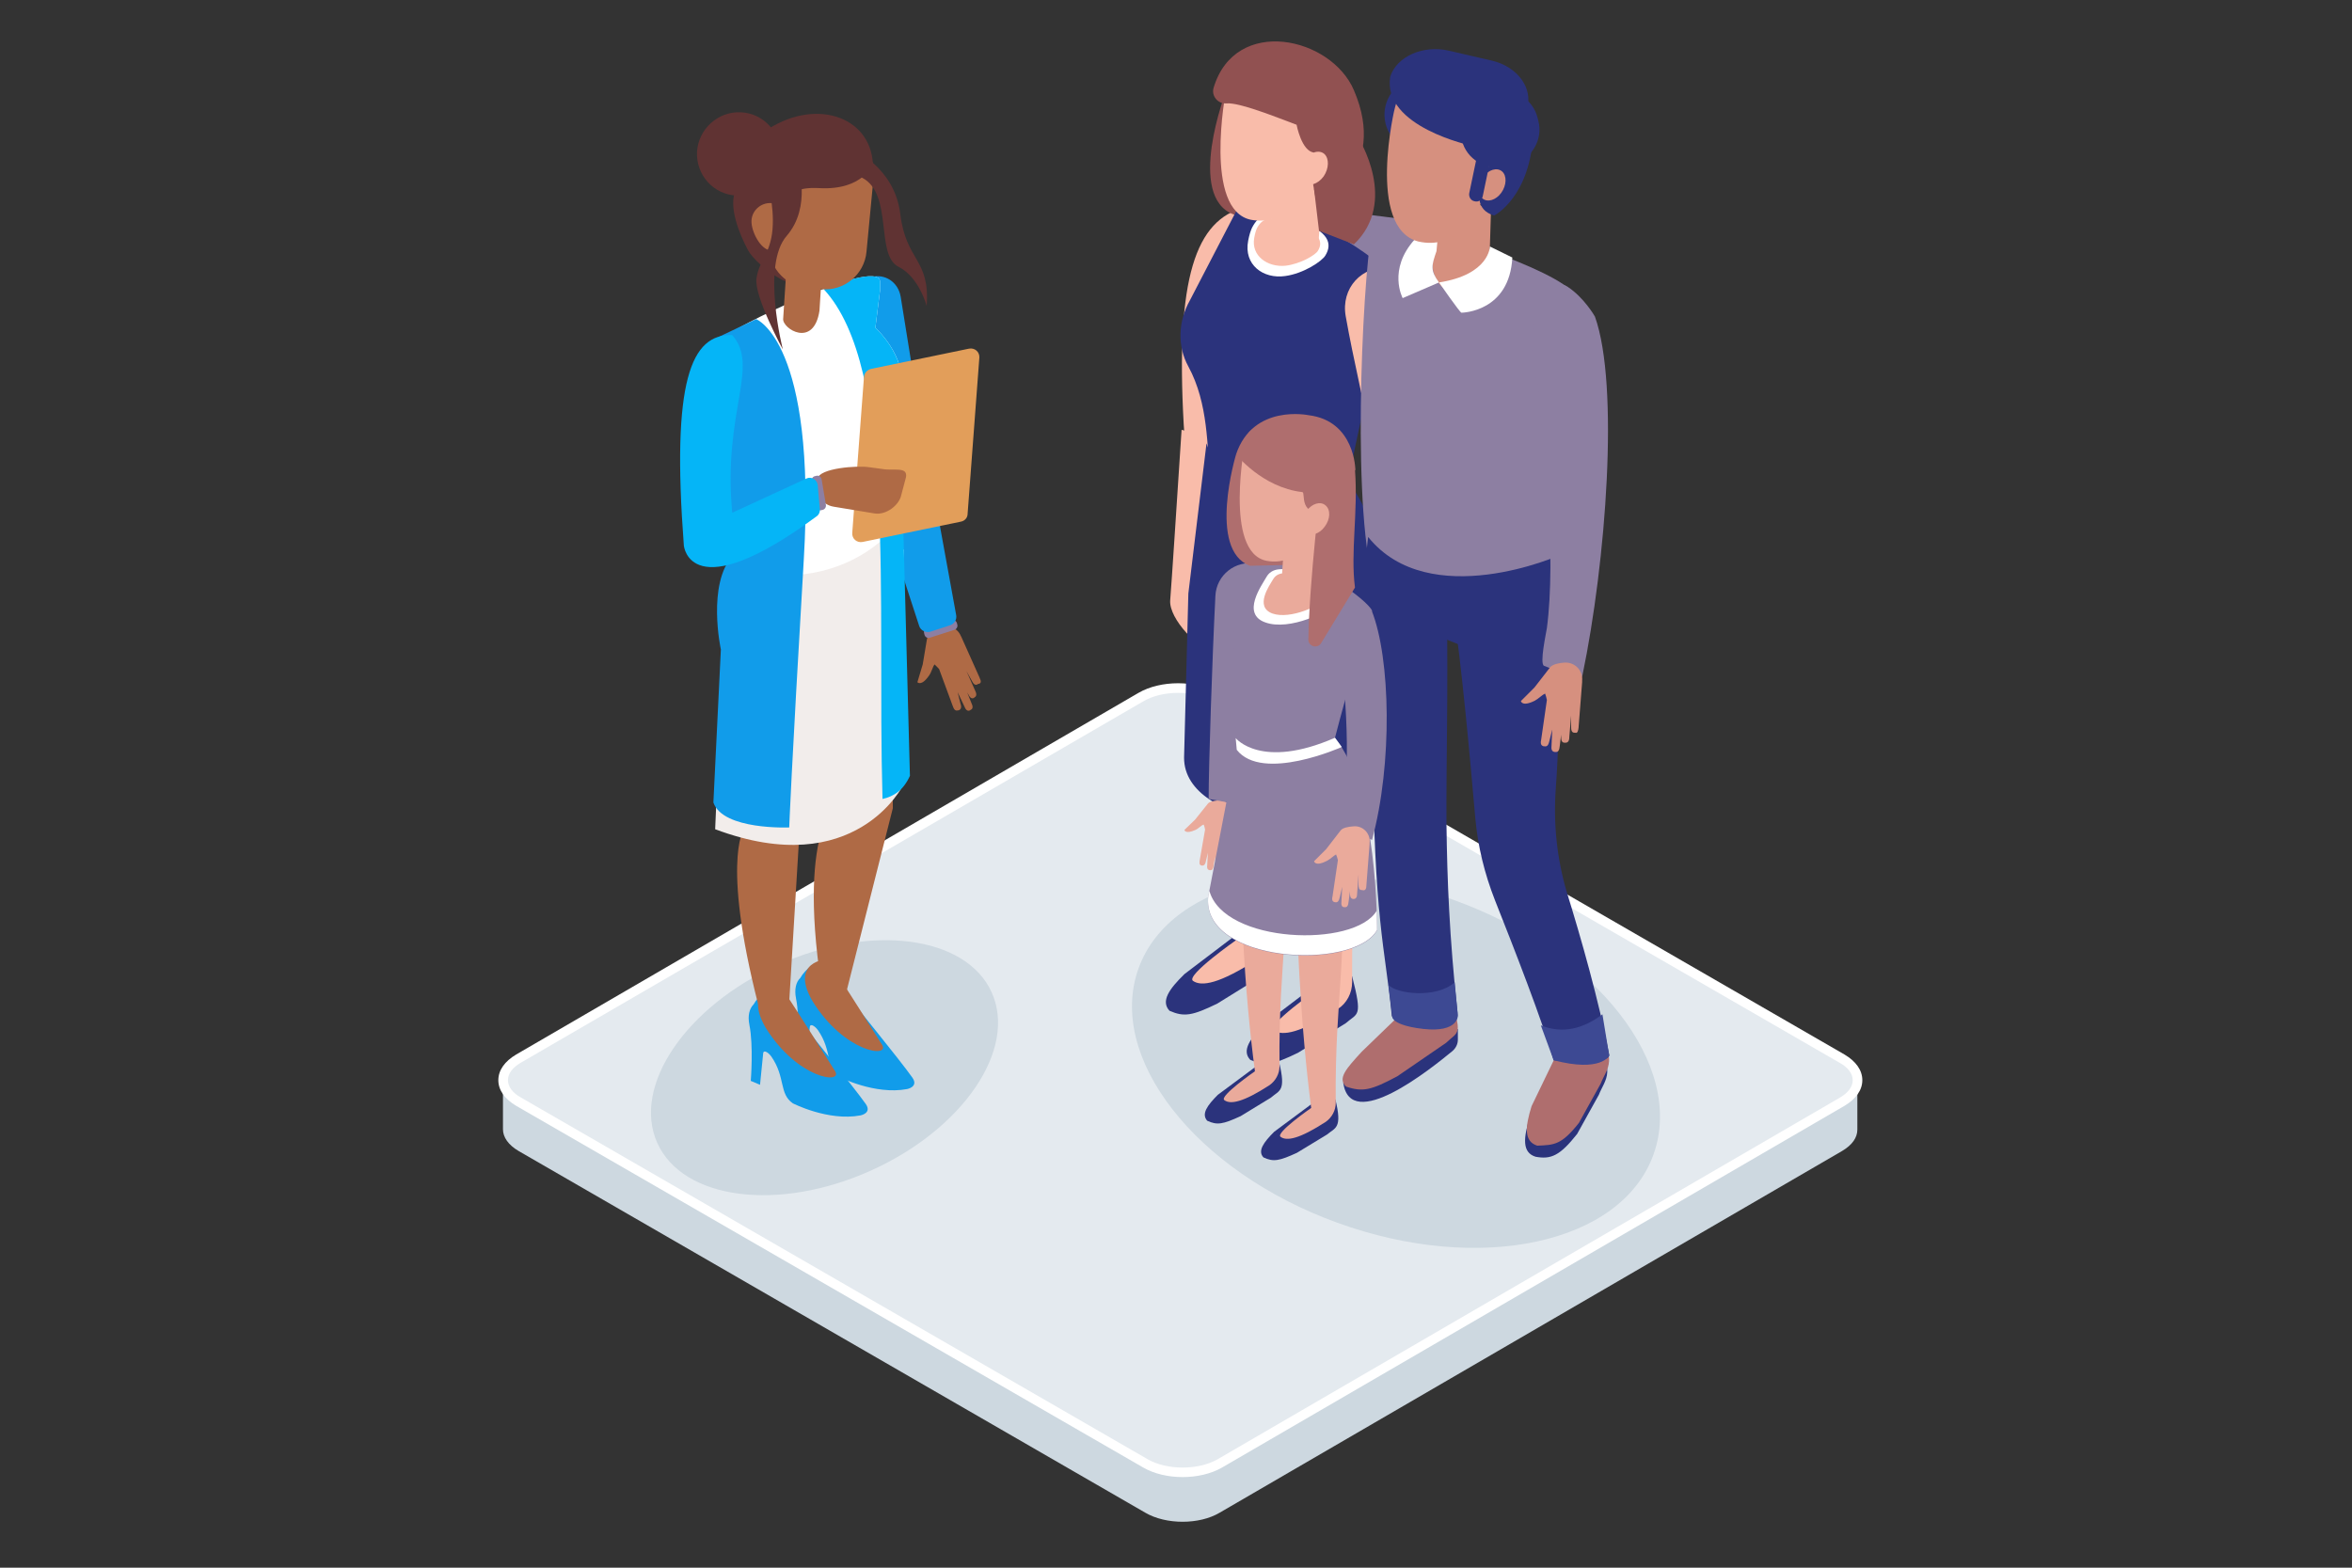 <?xml version="1.0" encoding="UTF-8"?>
<svg id="Layer_1" data-name="Layer 1" xmlns="http://www.w3.org/2000/svg" viewBox="0 0 2475 1650">
  <rect x="0" y="0" width="2475" height="1650" fill="#333333" stroke="none"/>
  <g isolation="isolate">
    <path d="M1938.37,1159.75l-654.91,380.66c-21.73,12.74-56.57,12.74-78.3,0l-659.4-380.66c-10.87-6.37-16.49-14.61-16.49-22.85v51.7c0,8.24,5.62,16.49,16.49,22.85l659.4,380.66c21.73,12.74,56.95,12.74,78.3,0l654.91-380.66c10.87-6.37,16.11-14.24,16.11-22.48v-51.7c0,7.87-5.25,16.11-16.11,22.48Z" fill="#cdd8e0"/>
    <g>
      <path d="M1938.37,1114.41l-659.4-380.66c-21.73-12.74-56.95-12.74-78.3,0l-655.28,380.66c-21.73,12.74-21.36,32.97.37,45.33l659.4,380.66c21.73,12.74,56.95,12.74,78.3,0l654.91-380.66c21.73-12.74,21.73-32.97,0-45.33Z" fill="#e4eaef"/>
      <path d="M1244.5,1554.64c-14.99,0-29.97-3.37-41.59-10.12l-659.78-380.66c-11.99-7.12-18.73-16.49-18.73-26.98s6.74-19.86,18.73-26.98l654.91-380.66c23.23-13.49,59.95-13.49,83.55,0l659.4,380.66c11.99,7.12,18.73,16.49,18.73,26.98s-6.74,19.86-18.73,26.98l-654.91,380.66c-11.61,6.74-26.6,10.12-41.59,10.12ZM1239.63,729.26c-13.49,0-26.6,3-36.72,8.99l-654.91,380.28c-8.99,5.25-13.49,11.61-13.49,18.36s4.87,13.49,13.86,18.36l659.4,380.66c20.23,11.61,53.2,11.61,73.43,0l654.91-380.66c8.99-5.25,13.49-11.61,13.49-18.36s-4.87-13.49-13.86-18.36l-659.4-380.66c-10.12-5.99-23.23-8.62-36.72-8.62Z" fill="#fff"/>
    </g>
  </g>
  <ellipse cx="867.58" cy="1123.86" rx="192.96" ry="118.77" transform="translate(-384.87 455.18) rotate(-24.24)" fill="#cdd8e0"/>
  <ellipse cx="1469.08" cy="1117.36" rx="180.58" ry="288.11" transform="translate(-82.39 2117.19) rotate(-70.06)" fill="#cdd8e0"/>
  <path d="M1030.94,713.52l-19.11-42.71s-.37-.75-.75-1.5c-4.12-9.74-16.11-13.49-25.1-7.87-5.25,3.37-9.37,7.12-10.49,10.87l-4.5,26.98-5.62,18.73s4.12,4.87,12.36-7.12c2.62-3.75,3.75-8.99,5.62-11.61,1.5,1.5,3.37,3,4.87,4.87l14.24,38.59c1.12,3,2.25,5.99,5.62,4.87h.75c3-1.12,3-4.12,1.87-7.12l-3-11.99,7.12,14.99c1.12,3,3,5.62,5.99,4.12l.37-.37c3-1.12,2.62-4.12,1.12-7.12l-4.5-11.24,1.12,1.87c1.5,3,3.37,5.25,5.99,3.75l.37-.37c3-1.5,2.25-4.5.75-7.49l-8.99-20.23,5.62,10.12c1.5,3,3.37,5.25,5.99,3.75l.37-.37c4.12-.37,3.37-3.37,1.87-6.37Z" fill="#af6a45"/>
  <path d="M1004.34,662.94l-25.85,8.24c-2.25.75-4.87-.37-5.62-3l-.37-1.5c-.75-2.25.37-4.87,3-5.62l25.85-8.24c2.25-.75,4.87.37,5.62,3l.37,1.5c.75,2.25-.75,4.87-3,5.62Z" fill="#8d7fa2"/>
  <path d="M983.74,524.32l22.48,123.26c.75,4.5-1.87,8.99-6.37,10.49l-20.61,6.74c-4.87,1.5-10.49-1.12-11.99-5.99l-33.34-102.28,49.83-32.22Z" fill="#119cea"/>
  <g>
    <path d="M837.62,1050.72c4.5,22.11,1.5,59.2,1.5,59.2l9.74,4.12,3.37-33.72c1.12-3.37,5.99.37,8.62,4.12,14.99,21.73,7.87,38.96,22.48,49.08,0,0,37.09,19.11,71.19,12.74,0,0,12.36-2.25,5.62-11.99-13.49-19.11-63.32-79.8-73.06-92.54l-2.62-.75-17.98-28.85c-6.74-1.87-19.48,8.24-24.35,17.23-4.5,4.12-6.37,11.99-4.5,21.36Z" fill="#119cea"/>
    <path d="M870.59,1009.51l17.61,26.98s32.97,51.7,40.09,63.32c8.24,13.86-39.34,8.24-73.06-45.71-25.1-42.71,15.36-44.58,15.36-44.58Z" fill="#af6a45"/>
  </g>
  <path d="M889.32,1049.22l50.2-198.57-1.12-207.94-82.05-10.12,28.1,207.19s-46.08,25.85-20.23,196.7l25.1,12.74Z" fill="#af6a45"/>
  <g>
    <path d="M788.54,1078.44c4.5,22.11,1.5,59.2,1.5,59.2l9.74,4.12,3.37-33.72c1.12-3.37,5.99.37,8.62,4.12,14.99,21.73,7.87,38.96,22.48,49.08,0,0,37.09,19.11,71.19,12.74,0,0,12.36-2.25,5.62-11.99-13.49-19.11-63.32-79.8-73.06-92.54l-2.62-.75-17.98-28.85c-6.74-1.87-19.48,8.24-24.35,17.23-4.5,4.5-6.37,11.99-4.5,21.36Z" fill="#119cea"/>
    <path d="M821.13,1037.23l17.61,26.98s32.97,51.7,40.09,63.32c8.24,13.86-39.34,8.24-73.06-45.71-24.73-42.71,15.36-44.58,15.36-44.58Z" fill="#af6a45"/>
  </g>
  <path d="M828.63,1085.19l11.99-198.57,15.36-198.95-85.42-4.12,11.99,189.58s-24.73,35.97,19.48,200.07l26.6,11.99Z" fill="#af6a45"/>
  <path d="M863.09,523.95c-48.33,28.1-108.28,60.7-101.91,147.99l-8.62,200.82c147.62,55.45,197.82-46.46,197.82-46.46l.75-251.77c0-56.2-39.34-78.68-88.05-50.58Z" fill="#f2edeb"/>
  <path d="M962.38,577.9h0c14.99-4.12,25.1-19.86,22.48-35.22l-37.09-230.42c-2.62-15.36-16.49-24.73-31.47-20.61h0c-14.99,4.12-25.1,19.86-22.48,35.22l37.09,230.79c2.62,15.36,16.86,24.35,31.47,20.23Z" fill="#119cea"/>
  <path d="M921.17,344.86c2.62-20.61,4.87-38.96,4.87-38.96v-10.12c-3.75-25.1-159.98,50.95-166.35,61.07-28.47,44.58-14.24,56.57-10.87,82.8,0,0,.37,2.25,1.5,4.87l31.1,156.61c113.9,23.6,164.48-51.7,164.48-51.7.37-2.25-14.99-58.82,1.12-117.64,11.61-41.21-9.74-71.19-25.85-86.92Z" fill="#fff"/>
  <path d="M921.17,344.86c2.62-20.61,4.87-38.96,4.87-38.96v-10.12c-.75-6.37-11.99-6.37-28.1-2.25l-31.1,10.87c77.18,83.55,55.82,324.83,61.82,536.52,11.99-2.62,22.11-9.37,28.85-24.35l-7.12-266.38c.37-2.25-19.86-59.2-3.75-118.02,11.99-41.59-9.37-71.56-25.48-87.3Z" fill="#05b5f7"/>
  <path d="M1011.09,549.05l-103.41,21.36c-5.99,1.12-11.24-3.37-10.87-9.37l12.36-164.48c.37-4.12,3.37-7.12,7.12-8.24l103.41-21.36c5.99-1.12,11.24,3.37,10.87,9.37l-12.36,164.48c0,4.12-3,7.49-7.12,8.24Z" fill="#e29e5a"/>
  <g>
    <path d="M787.04,263.18c-8.99-16.86-20.98-46.08-12.74-63.32,6.74-14.61,30.35-17.98,43.09-27.72,5.62-4.5,11.61-8.62,18.36-10.49s14.99-.37,19.48,4.87c4.5,5.25,4.87,13.11,5.25,19.86.37,28.47.75,56.95,1.12,85.05,0,5.62,0,11.61-1.5,16.86h0c-11.24,32.97-64.44-8.62-73.06-25.1Z" fill="#603333"/>
    <path d="M862.34,326.87l4.87-77.56-38.96,22.85-4.12,63.32c-1.12,10.49,32.22,31.47,38.22-8.62Z" fill="#af6a45"/>
    <path d="M848.86,302.89l15.36,1.5c23.98,2.25,45.33-15.36,47.58-39.34l7.49-78.68c2.25-23.98-15.36-45.33-39.34-47.58l-15.36-1.5c-23.98-2.25-45.33,15.36-47.58,39.34l-7.49,78.68c-2.25,23.6,15.36,45.33,39.34,47.58Z" fill="#af6a45"/>
    <path d="M918.54,172.51s-10.12,28.1-56.57,25.48-34.47,28.47-50.58,40.46c-16.11,11.61-59.2-63.32-7.49-99.66,52.08-36.72,112.02-17.23,114.65,33.72Z" fill="#603333"/>
    <path d="M733.46,159.77c-1.12,24.35,17.23,44.96,41.59,46.08,24.35,1.12,44.96-17.23,46.08-41.59,1.12-24.35-17.23-44.96-41.59-46.08-23.98-1.12-44.58,17.61-46.08,41.59Z" fill="#603333"/>
    <path d="M790.78,232.46c-.37,10.87,9.37,30.35,20.23,31.1,10.87.37,18.36-18.36,18.73-29.22.37-10.87-7.87-20.23-18.73-20.61-10.49-.37-19.86,7.87-20.23,18.73Z" fill="#af6a45"/>
    <path d="M896.81,157.15s44.58,18.36,50.58,68.19c5.99,49.83,31.47,46.83,27.72,96.66,0,0-7.87-30.35-29.6-41.21-24.73-12.36-5.25-76.43-38.22-93.67-32.97-17.23-17.61-18.36-17.61-18.36l7.12-11.61Z" fill="#603333"/>
    <path d="M839.49,172.89s14.99,44.58-11.61,75.31c-26.98,30.72-4.12,119.52-4.12,119.52,0,0-30.35-55.82-27.72-74.56,2.62-19.11,14.61-25.48,16.86-51.7,2.25-26.23-6.37-50.2-3.37-52.45,2.62-2.62,29.97-16.11,29.97-16.11Z" fill="#603333"/>
  </g>
  <path d="M795.66,335.87s63.69,23.98,50.2,252.52c-13.49,228.54-15.36,282.5-15.36,282.5,0,0-69.69,3-79.8-26.23l7.87-161.1s-14.99-68.56,12.74-99.29c27.72-30.72-22.11,5.99-18.73-195.2l3.75-34.47,39.34-18.73Z" fill="#119cea"/>
  <path d="M877.33,533.31l43.09,7.12c11.61,1.87,25.85-8.24,28.1-19.86l4.87-18.36c1.87-11.61-13.11-6.37-25.1-8.62l-13.86-1.87c-11.61-1.87-52.45.75-54.33,12.36l-.75,4.12c-1.87,11.99,5.99,23.23,17.98,25.1Z" fill="#af6a45"/>
  <path d="M858.6,533.31l-4.5-26.98c-.37-2.25,1.12-4.87,3.75-5.25l1.5-.37c2.25-.37,4.87,1.12,5.25,3.75l4.5,26.98c.37,2.25-1.12,4.87-3.75,5.25l-1.5.37c-2.62.37-4.87-1.5-5.25-3.75Z" fill="#8d7fa2"/>
  <path d="M862.72,535.93c.37,3-1.12,5.99-3.37,7.49-133.75,98.54-139.75,30.72-139.75,30.72-13.11-173.47,7.49-222.92,50.95-221.43,29.22,33.34-10.12,80.55,0,186.96l77.93-35.97c5.25-2.62,11.24,1.12,11.99,6.74l2.25,25.48Z" fill="#05b5f7"/>
  <path d="M1609.8,1175.86l31.47-65.19,28.85-20.23c34.09,34.47,18.36,46.08,12.36,61.82l-22.85,41.21c-18.36,23.23-27.72,26.98-43.84,23.98h0c-14.24-4.5-12.74-19.86-5.99-41.59Z" fill="#2b337c"/>
  <path d="M1534.11,1082.94v11.24c0,4.87-2.25,8.99-5.62,11.99-23.23,19.11-107.53,86.92-115.02,33.34l120.64-56.57Z" fill="#2b337c"/>
  <path d="M1516.88,155.65l-11.24,3c-20.98,5.25-42.34-7.49-47.58-28.47h0c-5.25-20.98,7.49-42.34,28.47-47.58l11.24-3c20.98-5.25,42.34,7.49,47.58,28.47h0c5.25,20.98-7.49,42.34-28.47,47.58Z" fill="#2b337c"/>
  <path d="M1243.38,452.38c-5.99,91.04-10.12,155.86-11.99,179.46-1.5,19.48,30.35,52.83,49.46,56.2l-15.74-66.69,15.36-158.48-37.09-10.49Z" fill="#f9bcaa"/>
  <polygon points="1482.04 231.33 1302.2 208.48 1287.21 295.4 1423.59 365.09 1482.04 231.33" fill="#8d7fa2"/>
  <path d="M1245.62,446.76c-8.62-154.36,12.36-215.43,64.44-228.54l7.87,13.11c-32.6,151.36-4.5,245.03-41.21,254.77-27.73,7.49-30.35-25.48-31.1-39.34Z" fill="#f9bcaa"/>
  <path d="M1289.83,96.83s-41.96,109.78,8.24,128.88l51.33,25.48-5.99-163.73c.37,0-1.12,23.98-53.58,9.37Z" fill="#915151"/>
  <path d="M1246.37,1025.24l57.7-43.84,33.72-5.62c11.24,43.84,5.99,38.22-6.74,49.46l-50.2,31.1c-26.23,12.74-34.84,14.24-50.2,7.49h0c-9.37-10.12-.37-22.85,15.74-38.59Z" fill="#2b337c"/>
  <path d="M1337.79,981.78c0,11.24-5.62,22.11-14.99,28.1-39.34,25.48-58.45,28.85-67.44,22.48-7.87-5.62,45.71-43.09,45.71-43.09-16.11-123.26-22.85-267.13-25.1-420.75l67.81,8.62c14.24,194.82-7.12,238.66-5.99,404.63Z" fill="#f9bcaa"/>
  <path d="M1331.42,1076.95l57.7-43.84,33.72-5.62c11.24,43.84,5.99,38.22-6.74,49.46l-50.2,31.1c-26.23,12.74-34.84,14.24-50.2,7.49h0c-9.37-9.74-.37-22.48,15.74-38.59Z" fill="#2b337c"/>
  <path d="M1422.84,1033.86c0,11.24-5.62,22.11-14.99,28.1-39.34,25.48-58.45,28.85-67.44,22.48-7.87-5.62,45.71-43.09,45.71-43.09-16.11-123.26-22.85-267.13-25.1-420.75l67.81,8.62c14.24,194.45-7.12,238.66-5.99,404.63Z" fill="#f9bcaa"/>
  <path d="M1273.72,505.59c-3.75-35.22-1.87-80.55-23.23-119.89-11.99-21.73-10.49-47.96,1.5-69.31l56.2-108.28c76.06,14.99,154.36,73.06,161.1,88.05-23.23,82.05-37.84,146.12-50.58,209.44-56.2,46.46-113.9,30.35-144.99,0Z" fill="#2b337c"/>
  <path d="M1394.74,268.8c-3.37,5.99-22.85,19.11-42.34,21.73-23.23,3.37-43.84-11.99-38.96-37.09,1.12-5.99,2.62-10.87,4.12-13.86,7.12-13.49,16.49-19.48,48.71-7.49,32.22,11.61,35.97,24.35,28.47,36.72Z" fill="#fff"/>
  <path d="M1386.87,263.93c-2.62,4.5-18.36,13.86-34.09,15.74-19.11,1.87-36.34-10.49-32.97-29.22.75-4.5,1.87-8.24,3-10.49,5.62-10.12,13.11-14.24,39.71-4.5,26.98,9.37,29.97,19.11,24.35,28.47Z" fill="#f9bcaa"/>
  <path d="M1336.67,247.82l5.25-78.3,50.58,10.87-5.25,78.3c-25.1,20.23-46.83,18.73-50.58-10.87Z" fill="#f9bcaa"/>
  <path d="M1316.44,231.33h0c-50.2-10.12-26.6-134.5-26.6-134.5,5.99-26.23,37.47-42.34,65.19-37.47h0c27.72,5.25,45.33,30.35,39.34,56.57,0,.37-8.99,128.13-77.93,115.4Z" fill="#f9bcaa"/>
  <path d="M1246,797.45c-.37,73.06,169.72,92.92,206.44,13.11l-7.12-56.95s44.96-150.24-27.35-248.03c-67.81,15.36-133.75,7.87-148.37-38.96l-19.11,158.11-4.5,172.72Z" fill="#2b337c"/>
  <path d="M1432.95,1106.92l55.08-53.2,35.97-7.87c16.49,44.58,10.49,39.34-2.25,51.7l-51.33,35.22c-27.35,14.61-36.34,16.86-53.95,10.87h0c-9.37-8.62.37-19.11,16.49-36.72Z" fill="#af6e6e"/>
  <path d="M1611.67,1164.24l31.47-65.19,28.85-20.23c34.09,34.47,18.36,46.08,12.36,61.82l-22.85,41.21c-18.36,23.23-25.85,23.23-43.84,23.98h0c-14.24-4.5-12.74-19.86-5.99-41.59Z" fill="#af6e6e"/>
  <path d="M1693.34,1109.92c2.25,11.61-58.45,5.99-58.45,5.99-11.24-40.09-42.34-119.52-61.82-168.6-10.87-27.72-17.98-56.57-20.61-86.17-5.25-59.95-14.61-164.85-23.6-221.05l109.4,59.95c3.37,45.33,1.5,94.04-1.12,130.01-2.62,36.72,1.12,73.43,11.61,109.03,14.61,46.83,34.09,115.4,44.58,170.85Z" fill="#2b337c"/>
  <path d="M1468.55,615.36l-10.87-.75c10.87-64.82-25.85-192.2-41.59-281.75-5.25-29.6,16.86-53.58,46.46-51.33h0c28.1,69.69,34.09,228.17,5.99,333.82Z" fill="#f9bcaa"/>
  <path d="M1439.7,585.76c-17.23-110.53-1.87-348.81,7.49-355.93,78.68,15.74,208.31,61.07,211.68,84.3-27.35,86.17-10.12,241.66-25.85,307.6-59.95,48.71-167.85,13.49-193.33-35.97Z" fill="#8d7fa2"/>
  <path d="M1439.7,565.16c-7.12,52.83-2.25,133,4.87,218.05l70.81-112.77,29.22,11.61,29.97,113.52,69.69-69.31c-2.62-62.94,13.11-47.58-2.25-142.37,0,.37-137.88,61.44-202.32-18.73Z" fill="#2b337c"/>
  <path d="M1533.74,1065.71c3,27.35-70.81,16.49-69.31,1.87-7.12-71.94-18.36-97.04-20.23-284.37l78.3-151.36c1.5,101.91-.75,169.35-.37,236.04.75,58.82,3,117.27,11.61,197.82Z" fill="#2b337c"/>
  <path d="M1507.51,281.54l6.74-89.54,54.7,29.97-2.62,85.8c-25.85,3-53.2,6.37-58.82-26.23Z" fill="#d6907f"/>
  <path d="M1567.83,259.43s-.37,29.6-53.58,37.84c0,0,22.11,31.85,23.6,31.85s50.58-1.12,53.58-58.07l-23.6-11.61Z" fill="#fff"/>
  <path d="M1511.63,264.3c-5.25,15.36-6.74,20.23,2.62,32.97l-38.22,16.49s-16.11-29.97,12.74-61.82l25.1-12.36-2.25,24.73Z" fill="#fff"/>
  <path d="M1492.53,254.19h0c-55.08-14.24-24.73-142.37-24.35-142,7.12-27.35,41.59-42.71,71.56-36.34h0c29.6,6.74,47.96,34.09,40.46,61.07,0,0-13.86,133.75-87.67,117.27Z" fill="#d6907f"/>
  <path d="M1581.32,151.91s-49.08,63.32-8.99,74.93c0,0,38.96-19.48,41.21-89.54l-32.22,14.61Z" fill="#2b337c"/>
  <path d="M1579.82,202.86c-5.62,7.87-14.61,10.49-19.86,5.99s-4.87-14.61.75-22.48c5.62-7.87,14.61-10.49,19.86-5.99,5.25,4.5,4.87,14.61-.75,22.48Z" fill="#d6907f"/>
  <path d="M1591.44,172.89l-7.49,1.87c-20.23,5.25-40.84-7.12-45.71-27.35l-.75-3c-5.25-20.23,7.12-40.84,27.35-45.71l7.49-1.87c20.23-5.25,40.84,7.12,45.71,27.35l.75,3c5.25,19.86-7.12,40.46-27.35,45.71Z" fill="#2b337c"/>
  <path d="M1548.73,153.4s-94.41-19.86-85.8-72.68h0c6.74-21.36,34.84-33.72,61.82-27.35l45.33,10.49c26.98,6.37,43.46,29.22,36.72,50.58h0c-7.12,21.73-31.1,45.33-58.07,38.96Z" fill="#2b337c"/>
  <path d="M1551.72,211.85h0c-4.12-.75-6.37-4.87-5.62-8.62l7.12-34.09c.75-4.12,4.87-6.37,8.62-5.62h0c4.12.75,6.37,4.87,5.62,8.62l-7.12,34.09c-.75,4.12-4.5,6.74-8.62,5.62Z" fill="#2b337c"/>
  <path d="M1290.58,108.82c13.86-1.12,51.7,14.24,73.81,22.48,0,0,5.25,28.1,18.36,29.22l-4.5,10.49s7.12,49.83,9.37,47.58c2.25-2.62,73.81-38.22,37.09-123.64-23.98-56.2-124.76-78.68-147.62-2.62-2.62,8.62,4.5,17.23,13.49,16.49Z" fill="#915151"/>
  <path d="M1392.87,185.63c-5.99,8.24-15.36,11.24-20.98,6.37-5.62-4.87-5.25-15.36.75-23.6,5.99-8.24,15.36-11.24,20.98-6.37,5.25,4.87,4.87,15.36-.75,23.6Z" fill="#f9bcaa"/>
  <path d="M1429.58,145.54s42.34,66.69-4.87,111.65l-36.72-14.24-5.25-44.21,46.83-53.2Z" fill="#915151"/>
  <path d="M1634.9,1115.91l-13.49-36.72c22.48,8.99,43.84,4.12,64.82-11.61l7.12,43.46s-8.24,17.98-58.45,4.87Z" fill="#3d4993"/>
  <path d="M1465.18,1070.58l-4.12-34.09c7.49,9.37,50.2,14.99,69.69-2.62l3.37,35.22s.37,17.98-36.34,13.86c-32.6-3.75-32.6-12.36-32.6-12.36Z" fill="#3d4993"/>
  <path d="M1651.76,711.28l-26.98-10.49c-4.87-2.25,2.25-34.47,3-39.71,9.74-73.81-1.12-197.45-14.99-291.86-4.12-28.47,16.49-80.93,36.72-67.44,17.23,11.24,28.47,30.72,28.85,31.47,25.85,72.31,11.61,258.52-13.11,377.28-2.25,7.87-5.99,4.5-13.49.75Z" fill="#8d7fa2"/>
  <path d="M1661.12,765.6l3.75-47.58v-1.5c1.12-10.87-7.87-19.86-18.73-19.11-5.99.37-11.99,1.87-14.61,4.5l-16.86,21.73-14.24,14.24s1.12,6.37,14.61-.37c4.12-2.25,7.49-5.99,10.87-7.49.75,2.25,1.5,4.5,1.87,6.74l-5.99,41.59c-.75,3.37-.75,6.37,2.62,7.12h.75c3.37.75,4.5-2.25,5.25-5.62l3-11.99-.75,16.86c-.37,3.37,0,6.37,3.37,6.74h.75c3.37.37,4.12-2.62,4.5-5.99l1.5-12.36v2.25c0,3.37.37,6.37,3.75,6.37h.75c3.37,0,4.12-3,4.12-6.37l1.87-22.11v11.61c0,3.37.37,6.37,3.75,6.37h.75c2.25.75,3-2.25,3.37-5.62Z" fill="#d6907f"/>
  <g>
    <path d="M1281.59,1152.25l40.84-30.35,23.6-3.75c7.49,30.72.37,29.22-8.62,37.09l-31.85,19.48c-18.73,8.62-24.73,9.74-35.22,4.87h0c-6.37-7.12,0-16.11,11.24-27.35Z" fill="#2b337c"/>
    <path d="M1346.41,1122.28c0,7.87-4.12,15.36-10.49,19.86-27.72,17.98-41.21,20.61-47.58,15.74-5.62-4.12,32.22-30.35,32.22-30.35-11.61-86.92-16.11-188.45-17.61-296.36l47.96,6.37c9.37,136.75-5.62,167.85-4.5,284.74Z" fill="#eaaa9b"/>
    <path d="M1340.79,1191.22l40.84-30.35,23.6-3.75c7.49,30.72,0,29.6-8.99,37.09l-31.47,19.11c-18.73,8.62-24.73,9.74-35.22,4.87h0c-6.37-6.74,0-15.74,11.24-26.98Z" fill="#2b337c"/>
    <path d="M1405.6,1160.87c0,7.87-4.12,15.36-10.49,19.86-27.72,17.98-41.21,20.61-47.58,15.74-5.62-4.12,32.22-30.35,32.22-30.35-11.24-86.92-16.11-188.45-17.61-296.36l47.96,6.37c9.37,136.75-5.62,167.85-4.5,284.74Z" fill="#eaaa9b"/>
    <path d="M1293.58,895.61l3.37-37.09v-1.12c1.12-8.62-5.99-15.74-14.61-14.99-4.87.37-9.37,1.12-11.24,3.37l-13.49,16.86-11.24,10.87s.75,4.87,11.61,0c3.37-1.5,5.99-4.87,8.62-5.62.75,1.5,1.12,3.37,1.5,5.25l-5.62,32.22c-.37,2.62-.75,4.87,1.87,5.62h.37c2.62.37,3.75-1.87,4.12-4.12l2.25-9.37-.75,13.11c-.37,2.62,0,4.87,2.62,5.25h.37c2.62.37,3.37-1.87,3.75-4.5l1.5-9.74v1.87c0,2.62,0,4.87,2.62,5.25h.37c2.62,0,3.37-2.25,3.37-4.87l1.5-17.61v8.99c0,2.62,0,4.87,2.62,5.25h.37c3.37,0,4.12-2.25,4.12-4.87Z" fill="#eaaa9b"/>
    <path d="M1304.82,846.9l-32.97-5.99c0-34.09,3.75-147.99,7.12-213.93,1.12-21.73,20.98-37.47,42.34-33.72h0c8.62,52.83,20.98,179.46-16.49,253.65Z" fill="#8d7fa2"/>
    <path d="M1301.07,781.34c-1.87-24.73-7.12-74.18-.37-136.75,1.87-26.23,16.49-43.46,31.47-64.07,53.2,10.49,106.78,51.33,111.65,62.19-18.36,58.07-31.85,104.16-42.71,148.74-44.96,7.87-79.05,11.61-100.03-10.12Z" fill="#8d7fa2"/>
    <path d="M1300.7,478.24s-30.35,100.41,14.61,117.27l48.71-1.12-7.87-122.51s-8.62,19.48-55.45,6.37Z" fill="#af6e6e"/>
    <path d="M1404.11,634.1c-3.37,9.37-47.21,30.35-72.68,20.98-25.48-8.99-3.75-38.96,1.12-47.58,5.25-9.37,16.49-11.99,41.96-2.62,25.48,9.37,32.97,19.86,29.6,29.22Z" fill="#fff"/>
    <path d="M1393.99,629.6c-2.62,7.12-35.97,22.85-55.08,16.11-19.11-7.12-3-29.6.75-35.97,4.12-7.12,12.74-8.99,31.85-2.25s25.1,14.99,22.48,22.11Z" fill="#eaaa9b"/>
    <path d="M1349.03,605.62l4.12-63.32,39.71,23.6-4.12,63.32c-19.11,1.5-36.34.37-39.71-23.6Z" fill="#eaaa9b"/>
    <path d="M1332.92,590.26h0c-45.71-8.62-22.48-126.26-22.48-126.26,5.62-24.73,34.47-13.11,59.95-8.99h0c25.48,4.5,41.59.75,35.97,25.48,0,.37-10.49,121.02-73.43,109.78Z" fill="#eaaa9b"/>
    <path d="M1377.13,437.02s-58.45-12.36-76.43,41.21c0,0,27.35,34.84,69.69,39.71,4.12.37-5.62,26.98,28.85,20.98l26.98-44.58s-.37-51.33-49.08-57.32Z" fill="#af6e6e"/>
    <path d="M1389.87,512.71s-11.99,97.41-13.11,160.36c0,7.49,9.74,10.12,13.49,3.75l35.59-58.45c-4.87-37.09,3.37-79.05,0-124.01.37,0,1.12-9.74-35.97,18.36Z" fill="#af6e6e"/>
    <path d="M1393.99,554.29c-5.62,7.87-14.61,10.49-19.86,5.99-5.25-4.5-4.87-14.61.75-22.48,5.62-7.87,14.61-10.49,19.86-5.99,5.62,4.5,5.25,14.61-.75,22.48Z" fill="#eaaa9b"/>
    <path d="M1271.48,943.19c-8.24,70.81,153.24,79.43,177.59,35.97,0,0,1.12-148.74-44.58-202.69l-95.16-7.12-8.24,20.23-29.6,153.61Z" fill="#8d7fa2"/>
    <path d="M1272.6,937.57l-1.12,5.25c-8.24,70.81,153.24,79.43,177.59,35.97,0,0,0-7.87-.37-20.23-23.23,39.34-160.73,34.84-176.09-20.98Z" fill="#fff"/>
    <path d="M1300.32,776.84s26.6,33.72,104.53-.37l7.12,9.74s-83.55,37.47-110.53,3l-1.12-12.36Z" fill="#fff"/>
    <path d="M1443.82,884l-32.6-13.86c8.99-48.71,7.87-126.26-2.25-191.45-3.37-21.36,12.74-35.59,34.47-35.97h0c19.86,49.83,22.11,161.1.37,241.28Z" fill="#8d7fa2"/>
  </g>
  <path d="M1437.83,931.95l3.37-43.46v-1.5c1.12-9.74-7.12-18.36-17.23-17.23-5.62.37-10.87,1.5-13.11,4.12l-15.36,19.86-12.74,12.74s1.12,5.99,13.49-.37c3.75-1.87,7.12-5.62,9.74-6.74.75,1.87,1.5,4.12,1.87,5.99l-5.62,37.84c-.75,3-.75,5.62,2.25,6.37h.37c3,.75,4.12-1.87,4.87-4.87l2.62-11.24-.75,15.36c-.37,3,0,5.99,3,5.99h.37c3,.37,3.75-2.25,4.12-5.62l1.5-11.24v2.25c0,3,.37,5.62,3.37,5.99h.37c3,0,3.75-2.62,3.75-5.62l1.5-20.23v10.49c0,3,.37,5.99,3.37,5.99h.37c3.75,1.12,4.5-1.87,4.5-4.87Z" fill="#eaaa9b"/>
</svg>